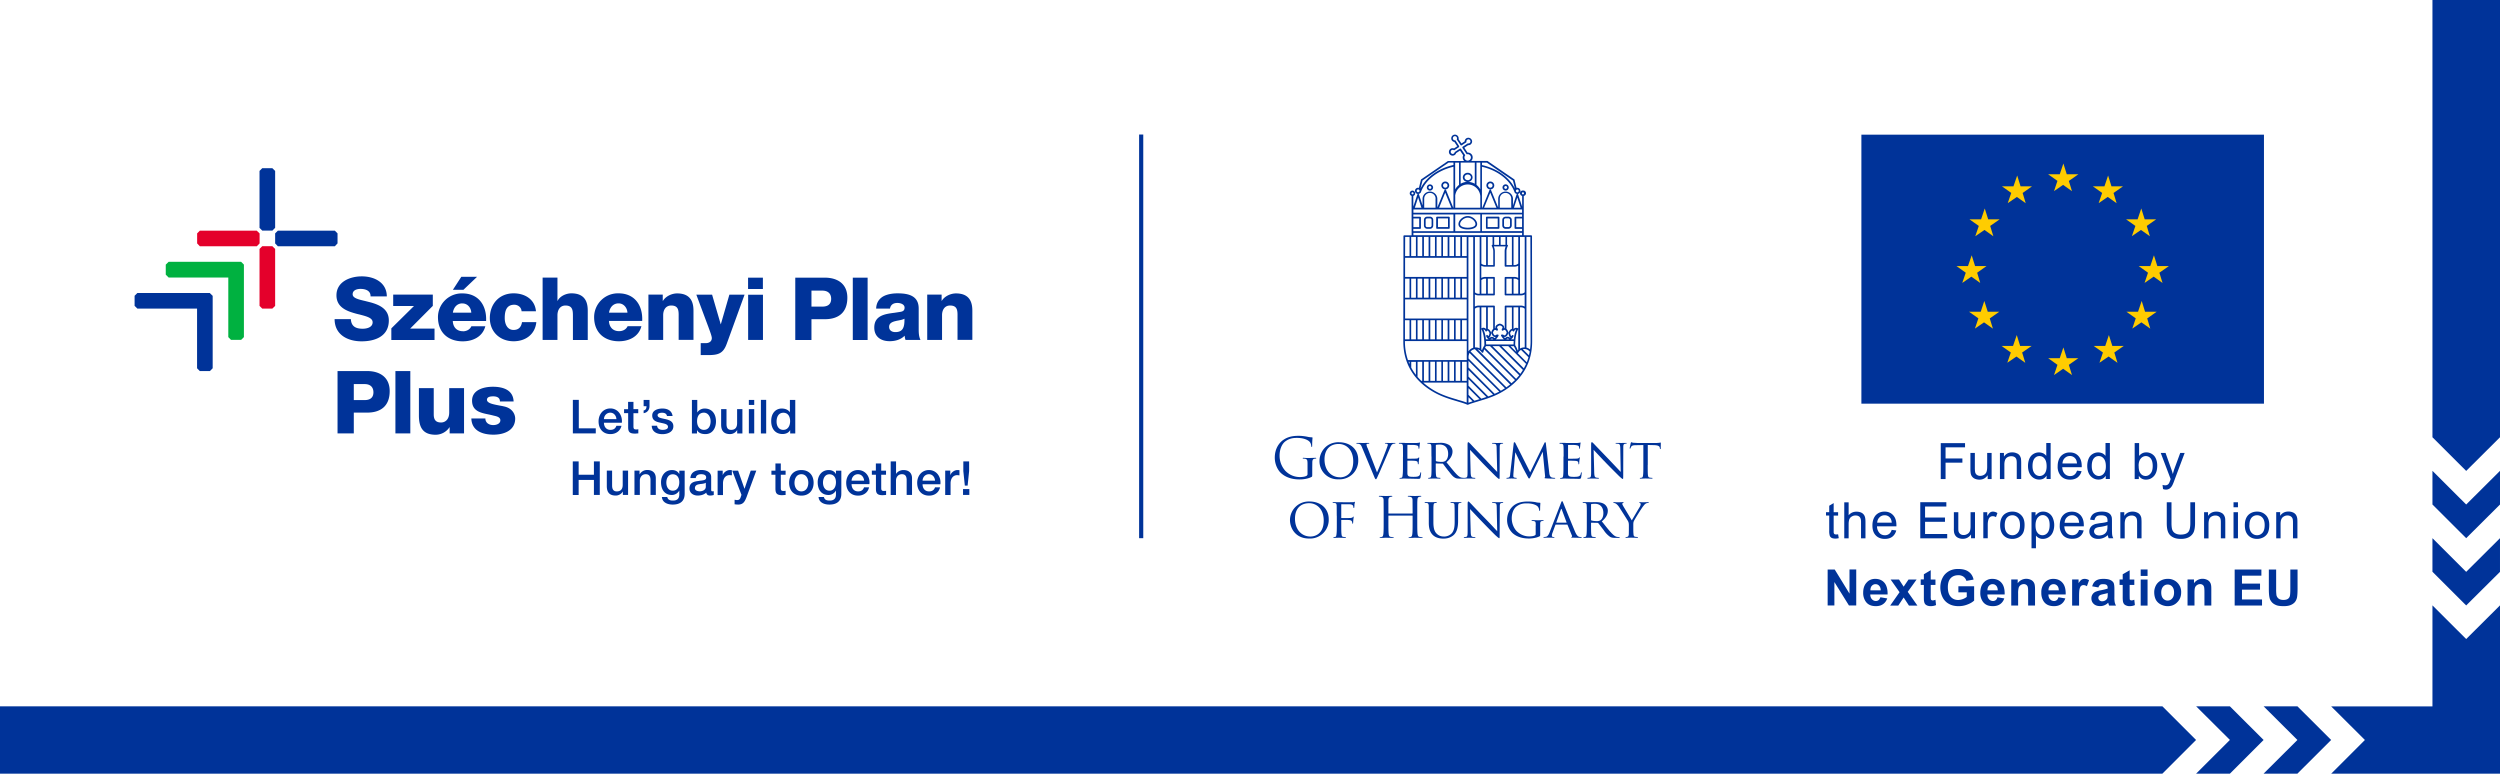 <svg class="sztp-logo" xmlns="http://www.w3.org/2000/svg" width="349" height="108" fill="none" viewBox="0 0 349 108">
  <title>Széchenyi Plan Plus | Government of Hungary. Funded by the European Union. NextGeneration EU.</title>
  <path fill="#fff" d="M0 0h349v108H0z"/>
  <path fill="#039" d="M159.6 18.78h-.58v56.35h.58V18.78Z"/>
  <path fill="#039" fill-rule="evenodd" d="M213.86 32.96c0-.03-.011-.06-.032-.082a.118.118 0 0 0-.078-.038h-1.03v-5.49a.377.377 0 0 0 .238-.156.377.377 0 0 0-.358-.595.38.38 0 0 0-.11.75v1.5l-.56-1.7a.118.118 0 0 0-.032-.044.118.118 0 0 0-.048-.025c.23-.02.4-.2.4-.44a.438.438 0 0 0-.17-.337.427.427 0 0 0-.37-.073l-.28-1.13a.13.13 0 0 0-.05-.07l-3.7-2.54a.121.121 0 0 0-.07-.02h-2.23a.7.7 0 0 0 .1-.87.69.69 0 0 0-.61-.3l-.45-.68.53-.35h.04c.1 0 .2-.03.3-.09.1-.08.18-.2.21-.33a.526.526 0 0 0-.284-.564.53.53 0 0 0-.516.024.527.527 0 0 0-.23.42l-.45.3-.4-.6a.522.522 0 0 0-.831-.524.525.525 0 0 0-.193.454.506.506 0 0 0 .434.46l.4.6-.45.3a.54.54 0 0 0-.48.05.531.531 0 0 0-.15.72.519.519 0 0 0 .93-.12l.54-.35.44.66a.699.699 0 0 0 .14.8h-2.22l-.07.01-3.7 2.54a.117.117 0 0 0-.05.07l-.28 1.13-.11-.02c-.24 0-.44.2-.44.43 0 .24.18.42.4.44a.12.12 0 0 0-.07.07l-.56 1.7v-1.5c.16-.05.26-.19.26-.36a.376.376 0 0 0-.207-.339.378.378 0 0 0-.523.191.377.377 0 0 0 .23.508v5.5h-1.02a.118.118 0 0 0-.12.11v1.97l-.02 12.72c0 3.91 2.36 6.05 4.35 7.15 1.07.6 2.18.93 3.16 1.22l.13.04c.5.15.95.28 1.3.44l.05.01.05-.01c.39-.17.87-.3 1.42-.47l.02-.01c.98-.29 2.09-.62 3.16-1.22 1.99-1.1 4.35-3.24 4.35-7.15l-.02-12.72v-1.97h-.01Zm-1.4-5.97c0-.08.06-.15.14-.15a.15.15 0 0 1 .15.15.15.15 0 0 1-.15.15.142.142 0 0 1-.103-.045.134.134 0 0 1-.029-.048.137.137 0 0 1-.008-.057Zm.39 6.09v7.72a.741.741 0 0 1-.55.2h-.11v-7.92h.66Zm-.55 9.58h-2.12a.121.121 0 0 0-.085.035.122.122 0 0 0-.035.085v3.03h-.08v-.11c0-.36-.53-.52-.6-.52-.11 0-.62.17-.62.52v.11h-.08v-3.03a.122.122 0 0 0-.035-.085.121.121 0 0 0-.085-.035h-2.12c-.24 0-.42.07-.55.14v-1.7c.13.08.3.14.55.14h2.12c.07 0 .12-.05.12-.11v-2.35a.122.122 0 0 0-.035-.085.121.121 0 0 0-.085-.035h-1.2c-.26 0-.44.07-.57.14v-1.7c.13.06.31.13.56.13h1.21c.07 0 .12-.05.12-.12v-2.04c0-.26-.08-.5-.14-.67h1.65c-.06.16-.14.41-.14.67v2.04c0 .07.05.12.12.12h1.2c.26 0 .45-.07.57-.14v1.71a1.1 1.1 0 0 0-.56-.14h-1.21a.121.121 0 0 0-.085.035.122.122 0 0 0-.035.085v2.35c0 .06.05.11.12.11h2.12c.24 0 .43-.06.55-.14v1.7c-.12-.07-.3-.14-.55-.14h.01Zm.55.44v5.4h-.06c-.17 0-.33.03-.48.1 0 0-.02 0-.03.02h-.03l-.02.02-.04.02V42.9h.1c.33 0 .5.14.56.2Zm-6.03 2.89s.4.62.4 2.21c-.13.22-.25.44-.33.68a1.23 1.23 0 0 0-.1-.09v-2.84l.03.04Zm-.02-.1V42.9h.66v3.04a.484.484 0 0 0-.37-.19.502.502 0 0 0-.23.06.131.131 0 0 0-.06.08Zm.63 1.47a4.243 4.243 0 0 0-.34-1.37c.16 0 .27.22.27.22.02.04.06.06.1.07.04 0 .08-.02.1-.05.04-.05.07-.08.1-.08.09 0 .23.22.26.32l.01.02s.02.04-.08.33l-.05.08c-.02 0-.09-.04-.12-.1a.12.12 0 0 0-.21.09c.02.21.22.39.34.47h-.38Zm1.61-1.51c-.02-.03-.04-.06-.04-.15 0-.14.28-.26.37-.28.08.02.38.13.38.28 0 .1-.02.12-.04.15h-.01a.23.23 0 0 0-.06.16v.03c0 .04.02.07.04.1.03.02.06.03.1.02.06-.01.1-.04.12-.06.03-.03.06-.05.15-.05h.03c.02.03.04.04.07.05.1.09.17.27.18.33-.02.08-.14.38-.28.38-.1 0-.12-.02-.15-.05a.24.24 0 0 0-.16-.06h-.09a.127.127 0 0 0-.055.018.125.125 0 0 0-.04.04.121.121 0 0 0-.005.111c.105.186.236.354.39.5h-1.13a.575.575 0 0 0 .11-.1c.14-.15.25-.34.27-.39a.126.126 0 0 0 0-.12.122.122 0 0 0-.042-.042.124.124 0 0 0-.058-.017h-.08a.25.25 0 0 0-.16.06c-.03.03-.06.05-.15.05-.15 0-.26-.3-.28-.38a.75.75 0 0 1 .18-.33.1.1 0 0 0 .06-.04h.04c.1 0 .12.01.15.04.03.02.07.05.12.06.03 0 .07 0 .1-.03a.118.118 0 0 0 .04-.09v-.03c0-.08-.04-.13-.07-.16Zm2.18.92a.121.121 0 0 0-.077-.004.122.122 0 0 0-.063.044c-.04.05-.1.1-.13.1 0 0-.03-.03-.05-.1-.1-.28-.09-.31-.08-.33v-.01c.04-.1.19-.32.27-.32.03 0 .06.03.1.07.02.04.06.06.1.06.04 0 .08-.03.1-.07 0 0 .1-.22.27-.22-.1.2-.26.64-.33 1.38h-.39c.12-.1.31-.26.35-.47 0-.06-.02-.11-.07-.13Zm-.17-.85c-.27.04-.44.46-.44.46v.01c-.04.1-.05.16.07.5.05.14.12.2.19.23l-.02.01v.01a.311.311 0 0 1-.04.02.503.503 0 0 0-.36-.14c-.13 0-.25.1-.33.17a.456.456 0 0 1-.12-.09.397.397 0 0 1-.04-.04l-.02-.03c.036.006.073.01.11.01.35 0 .52-.51.52-.61 0-.08-.1-.37-.27-.52v-3h.76v3l-.01.01Zm-.38 1.45h-.39l.01-.01c.06-.06.12-.1.16-.1.14 0 .2.08.22.1v.01Zm-2.22-1.46a.894.894 0 0 0-.27.52c0 .07.16.61.52.61a.596.596 0 0 0 .1 0l-.01.02-.04.04a.485.485 0 0 1-.12.1.466.466 0 0 0-.33-.17.487.487 0 0 0-.36.14h-.01a.313.313 0 0 0-.05-.04c.07-.03.14-.1.19-.23.12-.34.12-.41.08-.5v-.01s-.18-.43-.45-.47V42.9h.75v3.01Zm.02 1.46h-.39c.02-.03.08-.1.22-.1.04 0 .1.03.16.09l.01.01Zm2.84.23-.02.49h-3.83c0-.18 0-.33-.02-.49h3.87Zm.01.73c.16.24.28.51.36.8l-.8-.8h.44Zm.2-.13c0-1.6.4-2.2.4-2.2a.125.125 0 0 0 .03-.05v2.9l-.02.01-.02.02a.547.547 0 0 0-.04.05 2.987 2.987 0 0 0-.34-.73h-.01Zm.37-2.38a.492.492 0 0 0-.23-.06.493.493 0 0 0-.37.18V42.9h.66v3a.131.131 0 0 0-.06-.08Zm-5.33-2.92v5.73a1.189 1.189 0 0 0-.55-.13h-.11v-5.4c.06-.06.23-.2.55-.2h.11Zm-.66-2.1v-7.72h.66v7.93h-.1a.738.738 0 0 1-.56-.2v-.01Zm.9.2v-1.9a.8.8 0 0 1 .56-.2h.1V41h-.66Zm.9-2.1h.76V41h-.76v-2.1Zm-.9-2.1v-3.72h.66V37h-.1a.788.788 0 0 1-.56-.2Zm1.46-2.45s.2.35.2.73V37h-.76v-3.92h.66v1.09c-.02 0-.04.006-.058.017a.122.122 0 0 0-.058.103c0 .02.005.042.016.06Zm.33-1.27h.67v1.1h-.67v-1.1Zm.9 0h.67v1.1h-.67v-1.1Zm1 1.15a.135.135 0 0 0-.043-.042.128.128 0 0 0-.057-.018v-1.09h.67V37h-.76v-1.92c0-.37.19-.73.19-.73a.1.1 0 0 0 0-.12Zm.8 2.77v-3.92h.66v3.71a.779.779 0 0 1-.57.21h-.09Zm.66 2.1V41h-.66v-2.1h.1c.32 0 .5.14.56.2Zm-.9 1.9h-.76v-2.1h.76V41Zm.5-10.74a.12.12 0 0 0-.12.12v1.45c0 .07.06.12.12.12h.93v.32h-5.6v-2.34h5.6v.33h-.93Zm.93 1.45h-.81V30.5h.81v1.21Zm-.2-2.71h-.93l.47-1.43.46 1.43Zm-.46-2.55c.1 0 .2.09.2.2 0 .1-.1.2-.2.2a.198.198 0 0 1-.141-.059.198.198 0 0 1-.059-.141c0-.11.1-.2.2-.2Zm-4.93-3.74h.68l3.64 2.5.28 1.14c-.75-1.59-2.48-2.83-4.6-3.31v-.33Zm0 .57c2.15.5 3.86 1.81 4.5 3.44.04.2.2.34.4.36a.118.118 0 0 0-.048.026.118.118 0 0 0-.032.044l-.5 1.54v-.96a1.031 1.031 0 0 0-2.06 0v1.25l-1-2.44a.118.118 0 0 0-.043-.057.117.117 0 0 0-.067-.023.117.117 0 0 0-.067.023.118.118 0 0 0-.043.057l-1 2.46h-.05v-5.72h.01Zm4.08 4.45V29h-1.6v-1.27a.8.8 0 1 1 1.6 0ZM208.9 29h-1.72l.86-2.1.86 2.1Zm-2.78-6.3h.53v3.74a2.071 2.071 0 0 0-.53-.63V22.7Zm-2.19-1.95c-.04 0-.08 0-.1-.02l-.75.5-.01.04a.292.292 0 0 1-.28.22.291.291 0 0 1-.16-.52c.09-.07.2-.07.3-.02l.06.04.7-.46v-.02c0-.03 0-.07.02-.1l-.54-.82h-.06a.289.289 0 0 1-.277-.382.288.288 0 0 1 .553.012.294.294 0 0 1-.006.18l-.02.06.55.82h.01c.04 0 .07.01.1.03l.7-.46-.01-.08a.289.289 0 0 1 .13-.27c.04-.03.1-.05.15-.05.1 0 .19.05.24.13.04.07.06.14.04.22a.272.272 0 0 1-.12.18.27.27 0 0 1-.2.04h-.05l-.74.48v.01c0 .04-.01.07-.03.1l.62.93.07-.01a.451.451 0 1 1-.31.2l.04-.06-.61-.92h-.01Zm1.95 1.96v2.94c-.28-.16-.6-.25-.94-.26.36-.02.63-.3.63-.63 0-.34-.3-.64-.68-.64-.38 0-.68.29-.68.64 0 .35.28.6.63.63-.33 0-.65.1-.93.26V22.7h1.97v.01Zm-.99 2.44c-.24 0-.44-.17-.44-.4 0-.21.2-.39.44-.39.25 0 .45.18.45.4 0 .22-.2.4-.45.4v-.01Zm-1.75-2.44h.54v3.1c-.22.17-.4.38-.54.63V22.7v.01Zm0 4.67a1.76 1.76 0 0 1 3.51 0V29h-3.5v-1.62h-.01Zm-4.56-2.18 3.64-2.5h.68v.33c-2.12.48-3.85 1.73-4.6 3.31l.28-1.14Zm-.18 1.52c.64-1.63 2.35-2.94 4.5-3.44v5.71h-.03l-1-2.46a.11.11 0 0 0-.12-.07.125.125 0 0 0-.06.021.126.126 0 0 0-.04.049l-1 2.44v-1.24a1.031 1.031 0 0 0-2.06 0v.95l-.5-1.53a.11.11 0 0 0-.09-.08c.2-.01.37-.16.4-.35Zm2.5 2.28.85-2.1.86 2.1h-1.71Zm-.5-1.27V29h-1.58v-1.27c0-.44.36-.8.8-.8a.8.8 0 0 1 .79.8h-.01Zm-2.63-1.09c0-.1.1-.2.2-.2s.2.1.2.2a.2.2 0 0 1-.341.141.198.198 0 0 1-.059-.141Zm.2.93.46 1.43h-.92l.46-1.43Zm14.51 2.13h-15.17v-.46h15.17v.46Zm-5.83 2.58h-3.5v-2.35h3.5v2.35Zm-8.41-.33c.07 0 .12-.05.12-.12v-1.45a.12.12 0 0 0-.12-.12h-.94v-.32h5.6v2.34h-5.6v-.33h.94Zm-.94-1.45h.82v1.21h-.81V30.5h-.01Zm-.26-3.51c0-.08.07-.15.15-.15.08 0 .14.07.14.15 0 .08-.06.14-.14.14a.142.142 0 0 1-.139-.084.153.153 0 0 1-.011-.056Zm-.03 6.09h.65v2.67H197v-2.67h.01Zm-.85 0h.61v2.67h-.62l.01-2.13v-.54Zm-.01 5.82h.62v2.66h-.63l.01-2.66Zm-.01 5.8h.63v2.67h-.64V44.7h.01Zm.63 6.13-.13-.32h.13v.32Zm.89 1.5a7.224 7.224 0 0 1-.65-1.01v-.8h.65v1.81Zm.88.84h-.12a8.984 8.984 0 0 1-.53-.56v-2.1h.65v2.66Zm6.21 3.03c-.36-.14-.8-.27-1.28-.4l-.03-.02c-.96-.28-2.04-.6-3.08-1.18-.55-.31-1.13-.7-1.68-1.19h6.07v2.8-.01Zm-5.97-5.7h.65v2.67h-.65V50.5Zm.89 0h.65v2.67h-.65V50.5Zm.89 0h.65v2.67h-.66v-2.66l.01-.01Zm.88 0h.65v2.67h-.65V50.5Zm.89 0h.65v2.67h-.65V50.5Zm.88 0h.65v2.67h-.65V50.5Zm1.54 2.67h-.65v-2.66h.65v2.66Zm0-2.9h-8.2a7.992 7.992 0 0 1-.42-2.62v-.04h8.63v2.66h-.01Zm-7.74-5.57h.65v2.67H197V44.7h.01Zm.88 0h.65v2.67h-.65V44.7Zm.9 0h.64v2.67h-.65V44.7h.01Zm.88 0h.65v2.67h-.65V44.7Zm.89 0h.65v2.67h-.66V44.7h.01Zm.88 0h.65v2.67h-.65V44.7Zm.89 0h.65v2.67h-.65V44.7Zm.88 0h.65v2.67h-.65V44.7Zm1.54 2.67h-.65V44.7h.65v2.67Zm0-2.9h-8.6V41.8h8.6v2.67Zm-7.74-5.57h.65v2.66H197V38.9h.01Zm.88 0h.65v2.66h-.65V38.9Zm.9 0h.64v2.66h-.65V38.9h.01Zm.88 0h.65v2.66h-.65V38.9Zm.89 0h.65v2.66h-.66V38.9h.01Zm.88 0h.65v2.66h-.65V38.9Zm.89 0h.65v2.66h-.65V38.9Zm.88 0h.65v2.66h-.65V38.9Zm1.54 2.66h-.65V38.9h.65v2.66Zm0-2.9h-8.6v-2.67h8.6v2.67Zm-6.86-5.58h.65v2.67h-.65v-2.67Zm.9 0h.64v2.67h-.65v-2.67h.01Zm.88 0h.65v2.67h-.65v-2.67Zm.89 0h.65v2.67h-.66v-2.67h.01Zm.88 0h.65v2.67h-.65v-2.67Zm.89 0h.65v2.67h-.65v-2.67Zm.88 0h.65v2.67h-.65v-2.67Zm1.54 2.67h-.65v-2.67h.65v2.67Zm-7.44-3.24h15.17v.33h-15.17v-.33Zm8.35.57v15.47c-.27.08-.5.26-.67.5V33.09h.67v-.01ZM205 56.22v-.77l.57.57-.57.2Zm1.1-.36-.28.08-.82-.82v-.93l1.54 1.54-.07.02-.05.01-.1.03-.08.03h-.02l-.12.04Zm.7-.2-1.8-1.81v-.93l2.5 2.5-.7.23v.01Zm.96-.32L205 52.58v-.93l3.43 3.43c-.22.1-.45.18-.67.26Zm.9-.36L205 51.3v-.93l4.3 4.3-.63.3-.01.01Zm.85-.43-4.5-4.5v-.2c0-.22.05-.42.14-.58l4.94 4.93c-.2.13-.39.25-.58.35Zm-4.22-5.48 5 5 .53-.4-4.93-4.93a1 1 0 0 0-.6.33ZM211 53.5l-4.75-4.75a1 1 0 0 1 .6.44c.03.04.08.06.13.05.04 0 .08-.04.1-.09.03-.13.07-.25.12-.38l4.3 4.29-.5.44Zm.65-.61-4.34-4.35.13-.22h.57l4.08 4.07-.44.5Zm.58-.7-3.88-3.87h.93l3.32 3.32c-.12.2-.24.38-.37.55Zm.5-.77-3.12-3.1h.94l2.49 2.48-.31.62Zm.4-.85-1.25-1.26.06-.06c.1-.18.24-.32.4-.4l1.03 1.02c-.07.24-.14.47-.23.7h-.01Zm.31-.97-.86-.85a.896.896 0 0 1 .22-.03c.29 0 .55.13.75.36l-.11.52Zm.15-.82a1.3 1.3 0 0 0-.5-.26V33.08h.55v.08l.03 14.5c0 .4-.03.77-.08 1.14v-.02Zm-11.83-23.44a.55.55 0 1 0 0 1.1.55.55 0 0 0 0-1.1Zm0 .86a.31.31 0 1 1 .31-.32.293.293 0 0 1-.081.225.303.303 0 0 1-.219.095h-.01Zm-2.14-.46a.437.437 0 0 0-.435.435.437.437 0 0 0 .435.435c.24 0 .44-.2.44-.44s-.2-.43-.44-.43Zm0 .63a.198.198 0 0 1-.141-.059.198.198 0 0 1 0-.283.198.198 0 0 1 .282 0 .2.2 0 0 1-.141.341Zm3.98 4.92c0-.56.66-1.13 1.3-1.13.65 0 1.31.58 1.31 1.13 0 .54-.7.74-1.3.74-.61 0-1.31-.18-1.31-.74Zm.23 0c0 .4.7.5 1.07.5.37 0 1.07-.1 1.07-.5 0-.43-.55-.9-1.07-.9s-1.07.47-1.07.9Zm4.22-5.95a.55.55 0 1 0 0 1.1.55.55 0 0 0 0-1.1Zm0 .86a.31.31 0 1 1 .31-.32c0 .18-.14.32-.31.32Zm1.7-.03a.437.437 0 0 1 .435-.435.437.437 0 0 1 .435.435.437.437 0 0 1-.435.435.437.437 0 0 1-.435-.435Zm.24 0c0 .11.09.2.2.2.1 0 .2-.09.2-.2a.198.198 0 0 0-.059-.142.198.198 0 0 0-.282 0 .198.198 0 0 0-.059.142Zm-.79 4.08h-1.65a.12.12 0 0 0-.11.11v1.46c0 .07.05.12.11.12h1.65c.06 0 .12-.05.12-.12v-1.45a.12.12 0 0 0-.12-.12Zm-.12 1.45h-1.41v-1.2h1.41v1.21-.01Zm1.1-1.45h.4c.25 0 .46.2.46.45v.78c0 .25-.21.46-.47.46h-.38a.461.461 0 0 1-.47-.46v-.78c0-.25.21-.45.47-.45h-.01Zm.4 1.45c.12 0 .22-.1.22-.22v-.78c0-.12-.1-.22-.22-.22h-.4c-.12 0-.22.1-.22.22v.78c0 .12.1.22.23.22h.39Zm-8.32.24h-1.65a.122.122 0 0 1-.085-.035.122.122 0 0 1-.035-.085v-1.45c0-.07.06-.12.13-.12h1.64c.07 0 .12.05.12.11v1.46c0 .07-.05.12-.12.12Zm-.12-1.45h-1.4v1.21h1.4v-1.21Zm-2.9 1.45h.39c.25 0 .45-.2.45-.46v-.77c0-.26-.2-.46-.45-.46h-.4c-.25 0-.45.2-.45.46v.77c0 .25.2.46.46.46Zm-.22-1.23c0-.12.1-.22.22-.22h.39c.12 0 .22.1.22.22v.77c0 .12-.1.23-.22.23h-.4a.225.225 0 0 1-.153-.072.231.231 0 0 1-.057-.158v-.77Zm-16.83 33.33c.3.09.34.17.34.8v1.32c0 .13-.05.22-.15.27-.2.12-.61.17-.89.17-.71 0-1.42-.24-2.03-.84a3.161 3.161 0 0 1-.83-2.15c0-.9.32-1.61.77-1.97.6-.46 1.17-.51 1.66-.51 1 0 1.64.33 1.83.63.12.19.16.4.16.51.01.07.02.12.06.12.05 0 .07-.04.07-.17 0-.56.03-.83.04-.98l.01-.12c0-.03-.01-.06-.1-.07a3 3 0 0 1-.62-.08c-.15-.03-.7-.13-1.19-.13-.6 0-1.36.05-2.06.5-.7.43-1.3 1.3-1.3 2.55 0 .97.45 1.8.92 2.2.87.76 1.97.84 2.56.84.45 0 1.15-.08 1.65-.35.09-.05.1-.07.1-.42v-.87l.01-.8c.02-.28.08-.4.3-.45a.991.991 0 0 1 .18-.02c.03 0 .07-.02.07-.05 0-.04-.04-.06-.13-.06l-.63.02c-.333.017-.668.01-1-.02-.1 0-.13.02-.13.06 0 .03.03.05.06.05l.27.02Zm4.72-2.3c1.54 0 2.7.94 2.7 2.47a2.61 2.61 0 0 1-.773 1.956 2.599 2.599 0 0 1-1.967.744 2.53 2.53 0 0 1-2.67-2.6c0-1.06.82-2.58 2.71-2.58v.01Zm.15 4.9c.61 0 1.85-.33 1.85-2.24 0-1.59-.96-2.42-2.04-2.42-1.14 0-1.97.72-1.97 2.15 0 1.54.93 2.5 2.16 2.5v.01Zm6.61-4.3c-.15.48-1.04 2.73-1.44 3.61l-1.28-3.32-.05-.1a1.917 1.917 0 0 1-.14-.45c0-.04 0-.08.07-.11a.965.965 0 0 1 .25-.03c.05 0 .07-.03.07-.06 0-.04-.06-.05-.18-.05l-.5.01h-.32l-.62-.01c-.11 0-.18 0-.18.05 0 .02.02.06.06.06.03 0 .15 0 .26.02.22.05.32.12.47.5l1.68 4.04c.13.32.18.4.26.4.06 0 .1-.08.25-.4l.04-.1c.1-.21.28-.6.5-1.13l.38-.87.76-1.78c.18-.45.29-.55.38-.61.13-.08.28-.08.33-.08.05 0 .08-.02.08-.06 0-.03-.04-.04-.11-.04h-.44l-.1.01h-.16l-.5-.01c-.11 0-.16.01-.16.05 0 .03.04.05.08.05a.801.801 0 0 1 .23.03c.07.02.1.08.1.14 0 .05-.04.14-.07.24Zm2.19 1.4-.01-1.43c-.02-.22-.06-.33-.28-.36l-.24-.01c-.02 0-.05-.04-.05-.06 0-.04.03-.05.1-.05h.7l.1.01h1.62c.1 0 .18-.02.24-.03h.07l.03-.02.06-.02c.03 0 .03.03.03.06l-.01.07-.04.24v.09l-.01.08-.03.27c0 .03-.03.07-.06.07-.04 0-.06-.03-.06-.09 0-.04 0-.15-.03-.23-.05-.1-.12-.15-.5-.2-.11-.02-.9-.02-.98-.02-.03 0-.04.02-.04.07v1.79c0 .05 0 .07.04.07.09 0 .99 0 1.14-.02h.04c.14-.01.23-.02.3-.09l.01-.02.02-.01c.03-.03.05-.05.07-.05.02 0 .03.01.03.05v.07c-.036.242-.06.485-.07.73-.01.05-.02.12-.07.12-.03 0-.05-.02-.05-.06 0-.06 0-.13-.03-.22-.02-.1-.09-.17-.35-.2-.19-.03-.92-.03-1.04-.03-.03 0-.04.02-.04.04v1.69c.01.44.14.53.81.53.18 0 .5 0 .69-.07.18-.08.27-.2.3-.46.02-.08.04-.1.08-.1s.04.05.04.1-.05.5-.09.63c-.05.18-.12.18-.38.18l-.92-.02h-.27l-.56-.02h-.3c-.13.02-.29.02-.4.02-.07 0-.1-.01-.1-.05 0-.02.01-.05.05-.05l.21-.03c.13-.03.15-.15.17-.32v-.03c.05-.28.05-.8.05-1.43v-1.17l.01-.01Zm3.98-.01v1.17c0 .64 0 1.16-.03 1.43-.03.2-.05.32-.18.35a.875.875 0 0 1-.21.03c-.04 0-.05.03-.05.06s.03.05.1.05l.68-.02h.08l.76.02c.07 0 .1-.02.1-.05 0-.03 0-.06-.05-.06l-.3-.03c-.21-.03-.25-.16-.27-.35-.04-.27-.04-.79-.04-1.42v-.16c0-.03.02-.05.05-.05l.87.02c.05 0 .06 0 .1.03l.29.39.44.58.04.04c.37.47.6.78.9.93.16.1.33.13.72.13h.43c.04 0 .08-.004.12-.01h.08l.54-.01h.21l.62.02c.07 0 .12-.02.12-.06 0-.03-.02-.05-.05-.05-.06 0-.22-.01-.34-.04-.19-.05-.25-.2-.27-.75l-.08-3.12 1.46 1.54.31.33c.73.75 1.71 1.72 1.78 1.79.38.35.45.4.52.4.05 0 .06-.04.06-.47l.01-3.87c0-.4.02-.52.24-.57l.16-.02c.05 0 .08-.03.08-.06 0-.04-.05-.04-.12-.04h-.45l-.13.01h-.16l-.56-.01c-.08 0-.13 0-.13.04 0 .03 0 .06.05.06l.34.03c.2.04.25.19.25.62l.08 3.3-.35-.36-1.27-1.34-1.78-1.85a65.552 65.552 0 0 0-.4-.43h-.01c-.07-.07-.16-.17-.23-.17-.06 0-.1.07-.1.34v3.78c0 .6-.02.77-.19.82-.1.03-.23.04-.28.04h-.04l-.24-.02c-.17-.02-.4-.09-.76-.46s-.78-.9-1.27-1.5l-.16-.2c.63-.55.84-1.03.84-1.51 0-.46-.3-.78-.48-.9a2.23 2.23 0 0 0-1.27-.3l-.61.02h-.35l-.7-.01c-.08 0-.11.01-.11.05 0 .02.03.05.06.05l.23.02c.23.03.26.14.28.36l.01 1.42h.01Zm.64.65c-.03-.03-.04-.05-.04-.09v-2.12c0-.04.02-.06.05-.07.07-.02.29-.04.49-.04.73 0 1.18.47 1.18 1.3 0 .5-.18.85-.41 1a.9.9 0 0 1-.51.12c-.3 0-.66-.05-.76-.1Zm16.13 2.27c-.27-.1-.32-.45-.34-.68l-.47-4.06c0-.12-.05-.17-.1-.17-.04 0-.07.04-.1.1l-1.99 4.1-2.07-4.1a.15.15 0 0 0-.14-.1c-.04 0-.07.04-.08.1l-.5 4.32v.05c-.02.23-.05.44-.26.47l-.06.01a.918.918 0 0 1-.14.02c-.04 0-.07.02-.07.04 0 .05.05.07.12.07l.42-.02h.1c.057-.004.113-.004.17 0l.52.02c.07 0 .12-.02.12-.07 0-.02-.03-.04-.05-.04-.05 0-.15-.01-.26-.04-.1-.02-.17-.09-.17-.19l.01-.33.26-2.98h.03c.08.19.37.77.6 1.25l.08.14.2.41c.16.36.62 1.2.8 1.53.13.24.16.3.23.3.06 0 .1-.06.24-.34l1.64-3.37h.02l.32 3.33c.02.13 0 .23-.03.24-.03 0-.05.03-.05.05 0 .03.03.06.2.07.24.02 1 .04 1.16.04.08 0 .14-.02.14-.06 0-.03-.02-.05-.05-.05-.07 0-.25 0-.45-.06Zm1.67-2.92c0-1.02 0-1.2-.02-1.42-.01-.22-.05-.33-.28-.36l-.23-.01c-.02 0-.05-.04-.05-.06 0-.04.03-.05.1-.05h.7l.1.01h1.62c.09 0 .17-.02.24-.03h.07l.02-.01.01-.01.03-.01a.1.1 0 0 1 .03 0c.03 0 .03.02.03.05l-.01.07-.04.24v.06l-.01.1-.03.28c0 .03-.03.07-.06.07-.04 0-.05-.03-.05-.09 0-.04-.01-.15-.04-.23-.05-.1-.12-.15-.5-.2-.1-.02-.9-.02-.98-.02-.03 0-.03.02-.03.07v1.79c0 .05 0 .07.03.07.09 0 .99 0 1.14-.02h.04c.14-.01.23-.02.3-.09l.03-.03c.03-.03.05-.05.07-.05.02 0 .04.01.04.05 0 .01 0 .04-.02.07l-.04.3c-.02.13-.03.38-.03.42 0 .06-.02.13-.06.13-.04 0-.05-.02-.05-.06 0-.06 0-.13-.03-.22-.03-.1-.09-.17-.35-.2-.343-.02-.686-.03-1.03-.03-.04 0-.05.02-.05.04v1.69c.01.44.14.53.81.53.18 0 .5 0 .69-.07.18-.08.27-.2.3-.46.02-.08.04-.1.08-.1s.04.05.04.1-.05.5-.09.63c-.04.18-.12.18-.38.18l-.92-.02h-.27l-.56-.02h-.3c-.13.02-.29.02-.4.02-.07 0-.1-.01-.1-.05 0-.02 0-.05.05-.05l.14-.02h.03l.02-.01h.02c.12-.03.14-.15.17-.32v-.03c.04-.28.04-.8.04-1.43v-1.17l.02-.02Zm4.54 2.94c-.2-.05-.25-.2-.27-.75l-.08-3.12 1.44 1.53h.01l.32.34c.73.75 1.71 1.72 1.78 1.79.38.35.45.4.52.4.05 0 .06-.04.06-.47l.01-3.87c0-.4.02-.52.24-.57l.16-.02c.05 0 .08-.03.08-.06 0-.04-.05-.04-.12-.04h-.45l-.13.01h-.05c-.223 0-.447-.003-.67-.01-.08 0-.13 0-.13.04 0 .03 0 .06.05.06l.34.03c.2.04.25.19.26.62l.06 3.3-.34-.36-1.27-1.34-1.78-1.85-.38-.4-.03-.03c-.07-.07-.16-.17-.23-.17-.06 0-.1.07-.1.34v3.78c0 .6-.02.77-.19.82-.1.03-.22.04-.28.04-.03 0-.05.02-.05.05 0 .05.04.06.1.06l.55-.02a6 6 0 0 1 .12 0h.1l.62.02c.07 0 .12-.02.12-.06 0-.03-.02-.05-.05-.05-.06 0-.22-.01-.34-.04Zm7.2-1.77c0 .64 0 1.16.03 1.43.03.2.06.32.27.35.1.02.25.03.31.03.05 0 .06.03.06.06s-.04.05-.11.05l-.75-.02h-.22l-.59.02c-.07 0-.1-.02-.1-.05 0-.03.01-.05.05-.05l.2-.03c.14-.03.18-.16.2-.36.04-.27.04-.8.04-1.43v-2.77l-.99.02c-.43 0-.59.05-.7.2a.891.891 0 0 0-.08.17l-.02.04c-.02.06-.04.07-.07.07-.02 0-.05-.02-.05-.06 0-.05.07-.33.11-.52l.04-.2c.02-.04.05-.12.07-.12l.07.02c.05.02.12.05.23.06l.54.03h2.58a3.1 3.1 0 0 0 .68-.06c.03 0 .03.04.03.08l-.01.53v.22c0 .05-.04.08-.07.08-.03 0-.05-.02-.05-.11l-.01-.07c-.03-.2-.17-.35-.83-.37l-.85-.02v2.78h-.01Zm-44.53 7.58c0-1.53-1.17-2.47-2.7-2.47a2.605 2.605 0 0 0-1.896.714 2.607 2.607 0 0 0-.814 1.856c0 1.19.8 2.6 2.67 2.6a2.608 2.608 0 0 0 2.74-2.7Zm-.7.19c0 1.9-1.24 2.23-1.85 2.23-1.23 0-2.16-.96-2.16-2.5 0-1.43.82-2.15 1.97-2.15 1.08 0 2.04.83 2.04 2.42Zm1.82-.66-.01-1.42c-.02-.23-.05-.34-.28-.37l-.23-.01c-.02 0-.06-.03-.06-.06s.04-.05.11-.05l.68.01h.32a84.58 84.58 0 0 0 1.64 0c.1 0 .17 0 .22-.03l.05-.02.03-.01h.01c.04 0 .05.03.05.06v.04l-.01.04-.05.23v.12l-.02.31c-.01.03-.04.07-.07.07-.02 0-.05-.03-.05-.08a.739.739 0 0 0-.06-.24c-.04-.09-.2-.2-.47-.2l-1.12-.01c-.03 0-.05.01-.05.07v1.8c0 .04 0 .06.05.06h.93l.31-.01c.16-.02.26-.04.32-.12.03-.04.06-.07.09-.07s.03.02.03.05v.06a6.116 6.116 0 0 0-.07.74c-.01.07-.03.14-.07.14-.04 0-.05-.03-.05-.06 0-.07-.01-.17-.05-.24-.03-.1-.13-.18-.35-.21-.15-.02-.8-.02-1.03-.02h-.06c-.04 0-.05.02-.05.06v.53c0 .66 0 1.18.04 1.43.02.2.06.32.25.35l.3.03c.04 0 .06.03.06.05 0 .04-.03.06-.1.06l-.78-.02h-.22l-.55.02c-.07 0-.1-.02-.1-.06 0-.02 0-.05.05-.05.04 0 .09 0 .14-.02l.07-.01c.12-.02.14-.14.17-.32v-.03c.05-.27.05-.79.05-1.43v-1.16h-.02.01Zm11.28 2.52c-.04-.33-.04-.95-.04-1.69v-1.37c0-1.2 0-1.42.02-1.67.01-.27.07-.4.29-.44l.03-.01.16-.02c.03 0 .06-.01.06-.04 0-.05-.04-.07-.12-.07l-.64.02h-.23l-.77-.02c-.09 0-.12.02-.12.07 0 .03.02.04.06.04.06 0 .2.01.26.03.26.05.32.17.34.44l.01 1.67v.17c0 .04-.02.05-.05.05h-3.29c-.02 0-.04-.01-.04-.05V69.8c.02-.27.09-.4.3-.44h.03a.992.992 0 0 1 .16-.03c.03 0 .06-.01.06-.04 0-.05-.04-.07-.12-.07l-.63.02a7.348 7.348 0 0 1-.23 0h-.01l-.77-.02c-.09 0-.12.02-.12.07 0 .03.03.04.06.04.07 0 .2.01.26.03.26.05.32.17.34.44l.01 1.67v1.37c0 .74 0 1.36-.04 1.69-.03.22-.07.4-.22.42a1.097 1.097 0 0 1-.24.04c-.04 0-.06.02-.06.04 0 .05.04.06.12.06.17 0 .46 0 .63-.02h.23l.86.02c.09 0 .13-.02.13-.06 0-.02-.02-.04-.07-.04l-.34-.04c-.24-.03-.28-.2-.3-.42-.04-.33-.04-.95-.04-1.69v-.81c0-.04.02-.05.04-.05h3.3c.02 0 .04.01.04.05v.81c0 .74 0 1.36-.04 1.69-.03.22-.07.4-.22.42-.07.02-.17.04-.24.04-.04 0-.06.02-.06.04 0 .05.04.06.13.06.16 0 .45 0 .62-.02h.23l.86.02c.09 0 .12-.02.12-.06 0-.02-.01-.04-.06-.04l-.35-.04c-.23-.03-.27-.2-.3-.42Zm1.57-2.53-.01-1.42c-.02-.2-.06-.33-.28-.36l-.24-.02c-.02 0-.05-.03-.05-.05 0-.04.03-.06.11-.06l.64.02c.107.002.213.002.32 0l.51-.02c.08 0 .12.02.12.06 0 .02-.03.05-.06.05l-.17.02c-.18.03-.22.15-.23.36-.02.21-.02.4-.02 1.42v.92c0 .96.21 1.36.5 1.62.34.3.64.36 1.03.36.41 0 .82-.2 1.05-.47.32-.38.39-.92.39-1.6V72c0-.92-.01-1.17-.02-1.36v-.06c0-.21-.04-.34-.27-.37l-.24-.01c-.02 0-.05-.03-.05-.06s.03-.05.11-.05l.65.01h.21c.15-.002.3-.002.45 0 .08 0 .11 0 .11.04 0 .03-.02.06-.05.06l-.17.01c-.2.04-.23.15-.24.37l-.01.76v1.38c0 .72-.1 1.52-.64 1.99-.5.42-1.02.48-1.43.48-.22 0-.94-.02-1.42-.47-.33-.31-.6-.77-.6-1.73V72Zm6.11 2.94c-.19-.04-.25-.2-.26-.75l-.09-3.12 1.25 1.32.53.55c.72.75 1.7 1.73 1.77 1.79.39.35.46.4.53.4.04 0 .05-.03.05-.47l.02-3.86c0-.4.01-.53.24-.58l.16-.01c.05 0 .08-.04.08-.06 0-.04-.06-.05-.13-.05l-.45.01h-.28l-.56-.01c-.08 0-.13 0-.13.05 0 .02 0 .06.05.06.06 0 .21 0 .34.03.2.04.25.18.25.6l.07 3.32-.34-.36c-.32-.35-.81-.87-1.27-1.34-.7-.71-1.36-1.41-1.77-1.84-.21-.23-.35-.37-.4-.41v-.01l-.02-.02c-.07-.07-.17-.17-.23-.17s-.1.07-.1.33v3.78c0 .6-.02.78-.2.82a1.091 1.091 0 0 1-.295.04.053.053 0 0 0-.022.013.045.045 0 0 0-.012.022.043.043 0 0 0-.001.025c0 .04.04.05.11.05l.55-.02h.21l.62.02c.08 0 .13-.02.13-.05 0-.04-.03-.06-.06-.06-.06 0-.22 0-.34-.04Zm8.82-1.54c0-.53-.01-.6-.3-.66l-.23-.02c-.02 0-.05-.03-.05-.05 0-.05.03-.06.1-.06l.71.02h.2l.56-.02c.08 0 .11.01.11.06 0 .02-.03.05-.05.05-.05 0-.1 0-.17.02-.2.03-.25.13-.26.36v1.42c0 .3-.01.31-.1.36-.44.22-1.06.3-1.45.3-.53 0-1.5-.07-2.25-.71a2.515 2.515 0 0 1-.82-1.88c0-1.05.54-1.8 1.14-2.17.61-.37 1.3-.41 1.82-.41.44 0 .92.07 1.05.1.14.04.38.07.55.07.07 0 .08.04.08.07v.1c-.01.12-.03.35-.03.83 0 .1-.04.14-.08.14s-.05-.04-.05-.1a.975.975 0 0 0-.15-.44c-.17-.25-.7-.51-1.58-.51-.41 0-.9.03-1.43.43-.4.3-.67.9-.67 1.66 0 .93.48 1.6.72 1.82.54.5 1.12.7 1.74.7.24 0 .56-.03.74-.13.09-.05.14-.08.14-.2V73.4h.01Zm3.68-3.43c-.05 0-.08.04-.16.25l-1.6 4.13c-.14.33-.27.57-.58.6l-.2.02c-.03 0-.07.02-.07.05 0 .04.05.05.14.05l.54-.01c.073-.002.147-.002.22 0h.13l.41.01c.06 0 .1-.01.1-.05 0-.03-.02-.05-.07-.05h-.06c-.12 0-.23-.05-.23-.18 0-.11.03-.28.1-.44l.39-1.06c.01-.04.04-.05.07-.05h1.57c.04 0 .05 0 .06.04l.62 1.51c.04.11-.03.17-.06.18h-.02c-.02.02-.03.02-.03.05 0 .03.08.04.18.04h.06c.47.02.98.02 1.08.02.08 0 .15-.02.15-.05 0-.04-.04-.06-.08-.06-.07 0-.18 0-.28-.03-.14-.05-.33-.14-.58-.73a340.268 340.268 0 0 1-1.64-4l-.03-.08c-.04-.1-.07-.16-.13-.16Zm.62 2.96c0 .03 0 .04-.02.04h-1.38c-.03 0-.04-.01-.03-.04l.64-1.81c.04-.1.08-.1.12 0l.67 1.8v.01Zm2.83-.92c0-1.03 0-1.21-.02-1.42-.01-.23-.05-.34-.28-.37l-.23-.01c-.02 0-.05-.03-.05-.05 0-.04.03-.06.1-.06.35-.003.7 0 1.05.01l.62-.01c.43 0 .91.04 1.27.29.17.12.47.44.47.9 0 .49-.2.96-.84 1.5l.17.2c.49.62.9 1.14 1.27 1.51.36.38.59.44.76.46l.24.02c.04 0 .06.04.06.06 0 .04-.04.05-.16.05h-.43c-.39 0-.56-.04-.73-.13a3.325 3.325 0 0 1-.9-.93l-.03-.04-.46-.6-.28-.36c-.04-.03-.05-.04-.1-.04l-.87-.02c-.03 0-.04.02-.04.06v.15c0 .64 0 1.15.03 1.42.02.2.06.32.27.35l.3.03c.05 0 .06.04.06.06 0 .03-.03.05-.11.05-.28 0-.56-.007-.84-.02l-.68.02c-.07 0-.1-.01-.1-.05 0-.02.01-.06.05-.06a.89.89 0 0 0 .2-.03c.14-.03.16-.15.19-.34.04-.28.04-.8.04-1.44v-1.16Zm.59.56c0 .03.01.06.04.08.1.05.45.1.76.1a.898.898 0 0 0 .5-.12c.24-.15.42-.5.42-1 0-.83-.45-1.3-1.18-1.3-.2 0-.42.02-.49.04-.03.01-.05.04-.05.08V72.57Zm5.13.12c.1.19.15.32.15.68v.56l-.01.66c-.02.2-.07.32-.2.35a.798.798 0 0 1-.2.03c-.05 0-.06.03-.06.05 0 .04.03.06.1.06l.56-.02h.21l.77.02c.07 0 .1-.03.1-.06 0-.02 0-.05-.05-.05l-.3-.03c-.21-.03-.26-.16-.27-.35-.03-.27-.03-.55-.03-.66v-.67c0-.18 0-.35.09-.54.14-.28 1.1-1.84 1.33-2.1.14-.18.2-.25.34-.33.1-.06.24-.08.32-.08.05 0 .08-.04.08-.07 0-.02-.04-.04-.08-.04-.223.004-.447.01-.67.02h-.12l-.36-.02c-.07 0-.1.02-.1.04 0 .03.03.06.1.08.07.02.1.08.1.17 0 .08-.03.2-.11.34l-.23.38-.9 1.53-1.24-2.06v-.02a.471.471 0 0 1-.09-.23c0-.05.03-.08.08-.1.07-.03.11-.06.11-.08 0-.03-.01-.05-.1-.05-.194.002-.387.009-.58.02h-.15l-.52-.02c-.07 0-.09.02-.09.05 0 .03.03.06.07.06a.699.699 0 0 1 .29.1c.12.08.29.23.45.48.23.35 1.16 1.81 1.21 1.91v-.01Z" clip-rule="evenodd"/>
  <path fill="#039" d="M316.06 18.8h-56.21v37.55h56.2V18.8h.01Z"/>
  <path fill="#FC0" fill-rule="evenodd" d="m286.74 26.68 1.27-.87 1.24.88-.44-1.43 1.33-.93h-1.62l-.47-1.51-.51 1.51h-1.62l1.3.92-.48 1.43Zm0 25.68 1.27-.88 1.24.88-.44-1.43 1.33-.93h-1.62l-.47-1.5-.51 1.5h-1.62l1.3.93-.48 1.43ZM275.2 38.62l-1.27.88.49-1.43-1.3-.93h1.61l.52-1.5.47 1.5h1.6l-1.31.93.43 1.43-1.24-.88Zm.56-5.65 1.27-.87 1.24.88-.44-1.44 1.32-.92h-1.6l-.48-1.52-.51 1.52h-1.62l1.3.92-.49 1.43h.01Zm5.8-5.48-1.28.87.49-1.43-1.3-.92h1.61l.52-1.51.47 1.51h1.6l-1.31.93.43 1.43-1.24-.88h.01Zm11.41.87 1.27-.87 1.24.88-.43-1.43 1.32-.93h-1.61l-.47-1.51-.51 1.51h-1.62l1.3.92-.49 1.43Zm5.91 3.74-1.27.87.49-1.43-1.3-.92h1.61l.51-1.52.48 1.52h1.6l-1.31.92.43 1.44-1.24-.88ZM275.7 45.87l1.27-.87 1.24.88-.44-1.43 1.33-.93h-1.61l-.48-1.51-.5 1.51h-1.63l1.3.92-.48 1.43Zm5.8 3.9-1.28.87.49-1.43-1.3-.92h1.61l.52-1.52.47 1.52h1.61l-1.33.92.44 1.44-1.24-.88h.01Zm11.58.87 1.28-.87 1.24.88-.44-1.44 1.32-.92h-1.6l-.48-1.52-.51 1.52h-1.62l1.3.92-.49 1.43Zm5.86-5.64-1.27.87.48-1.43-1.3-.92h1.62l.51-1.51.47 1.51h1.62l-1.32.93.43 1.43-1.24-.88Zm.44-5.5 1.27-.88 1.24.88-.44-1.43 1.33-.93h-1.62l-.47-1.5-.51 1.5h-1.62l1.3.93-.48 1.43Z" clip-rule="evenodd"/>
  <path fill="#039" d="M29.3 40.9H19.18l-.39.39v1.41l.39.38h8.33v8.33l.38.39h1.41l.39-.39V41.3l-.39-.38v-.02Z"/>
  <path fill="#00B140" d="M33.66 36.55H23.54l-.4.39v1.4l.4.4h8.33v8.32l.38.39h1.41l.39-.39V36.94l-.39-.39Z"/>
  <path fill="#E4002B" d="m36.61 34.37-.38.38v7.95l.38.38h1.41l.39-.38v-7.95l-.39-.38h-1.41Zm-.38-1.79-.39-.38H27.9l-.38.38v1.4l.38.4h7.95l.39-.4v-1.4h-.01Z"/>
  <path fill="#039" d="m38.02 32.2.39-.4v-7.94l-.39-.38h-1.41l-.38.38v7.95l.38.38h1.41v.01Zm9.1.38-.38-.38h-7.95l-.38.38v1.4l.38.4h7.95l.38-.4v-1.4Z"/>
  <path fill="#039" fill-rule="evenodd" d="M48.98 44.54c.05 1.02.68 1.35 1.64 1.35.69 0 1.4-.24 1.4-.9 0-.62-.85-.83-1.85-1.09-.21-.05-.43-.1-.66-.17-1.24-.35-2.54-.91-2.54-2.5 0-1.91 1.91-2.65 3.54-2.65 1.73 0 3.48.84 3.49 2.8h-2.27c.03-.8-.7-1.05-1.4-1.05-.49 0-1.1.17-1.1.75 0 .53.79.72 1.74.94l.79.2c1.25.35 2.52.94 2.52 2.51 0 2.2-1.88 2.92-3.8 2.92-1.9 0-3.76-.88-3.77-3.1h2.27v-.01Zm5.65 1.3 3.16-3.12h-2.9v-1.59h5.53v1.57l-3.16 3.17h3.4v1.59h-6.03v-1.62Zm10 .4c-.88 0-1.38-.57-1.42-1.43h4.65c.1-2.15-1.04-3.85-3.3-3.85a3.32 3.32 0 0 0-3.42 3.32c0 2.12 1.4 3.37 3.46 3.37 1.42 0 2.77-.64 3.15-2.1H65.8c-.2.46-.68.7-1.18.7l.01-.01Zm-.07-3.88c.7 0 1.2.58 1.23 1.29h-2.57c.12-.77.6-1.3 1.34-1.3v.01Zm.13-1.9 1.91-1.82h-2.2l-1.18 1.82h1.47Zm8.12 2.99c-.02-.54-.49-.91-1.02-.91-1.15 0-1.33.98-1.33 1.86 0 .82.35 1.66 1.23 1.66.72 0 1.08-.42 1.18-1.09h2c-.17 1.7-1.49 2.67-3.17 2.67-1.9 0-3.32-1.3-3.32-3.24 0-1.93 1.28-3.45 3.32-3.45 1.57 0 2.97.83 3.12 2.5h-2.01Zm5-4.7h-2.06v8.7h2.07v-3.44c0-.7.34-1.36 1.12-1.36 1.05 0 1.04.76 1.04 1.56v3.25h2.07V43.4c0-.91-.17-2.45-2.28-2.45-.76 0-1.61.4-1.93 1.05h-.02v-3.24l-.01-.01Zm7.2 6.05c.04.86.54 1.43 1.42 1.43.5 0 .98-.23 1.18-.69h1.93c-.37 1.46-1.73 2.1-3.14 2.1-2.06 0-3.46-1.25-3.46-3.37a3.32 3.32 0 0 1 3.41-3.32c2.27 0 3.4 1.7 3.3 3.85h-4.64Zm2.58-1.16c-.04-.7-.54-1.29-1.23-1.29-.73 0-1.22.52-1.34 1.3h2.57v-.01Zm4.93-2.51h-2v6.32h2.06V44c0-.7.34-1.35 1.12-1.35 1.05 0 1.05.75 1.04 1.55v3.25h2.07V43.4c0-.9-.17-2.44-2.28-2.44-.75 0-1.6.4-1.98 1.04h-.03v-.87Zm8.92 6.89c-.5 1.38-1.24 1.55-2.64 1.55h-.98V47.9h.72c.48 0 .83-.26.83-.7 0-.28-.27-.98-.43-1.41l-.05-.15-.04-.1-1.64-4.4h2.2l1.2 4.12h.02l1.19-4.12h2.12l-2.5 6.89v-.01Zm3-7.68h2.06v-1.58h-2.07v1.58h.01Zm2.07.8h-2.07v6.31h2.07v-6.32.01Zm4.5-2.38h4.14c1.62 0 3.14.74 3.14 2.8 0 2.06-1.23 3-3.14 3h-1.87v2.9h-2.26v-8.7h-.01Zm2.27 4.04h1.53c.7 0 1.22-.29 1.22-1.08 0-.8-.53-1.15-1.22-1.15h-1.53v2.23Zm5.77-4.04h2.07v8.7h-2.07v-8.7Zm3.26 4.32c.03-.83.42-1.37.98-1.7.56-.31 1.3-.43 2.01-.43 1.5 0 2.95.32 2.95 2.12v2.76c0 .54 0 1.13.25 1.62h-2.09c-.07-.19-.1-.38-.12-.58v-.01c-.54.56-1.33.77-2.09.77-1.2 0-2.15-.6-2.15-1.9 0-1.7 1.5-1.9 2.84-2.07l.84-.13c.35-.07.55-.2.55-.59 0-.47-.58-.65-1-.65-.57 0-.94.25-1.04.79h-1.93Zm2.68 3.28c.98 0 1.31-.56 1.27-1.87-.2.12-.49.18-.8.24-.161.028-.321.061-.48.1-.47.12-.86.31-.86.8 0 .5.4.73.87.73Zm6.46-5.23h-2.01v6.32h2.07V44c0-.7.34-1.35 1.12-1.35 1.05 0 1.05.75 1.04 1.55v3.25h2.07V43.4c0-.9-.17-2.44-2.28-2.44-.76 0-1.61.4-1.99 1.04h-.02v-.87ZM47.13 51.8h4.13c1.62 0 3.14.75 3.14 2.8 0 2.06-1.23 3-3.14 3h-1.87v2.9h-2.27v-8.7h.01Zm2.26 4.05h1.53c.7 0 1.21-.3 1.21-1.08 0-.8-.52-1.15-1.21-1.15h-1.53v2.23Zm5.82-4.05h2.07v8.7H55.2v-8.7h.01Zm9.57 8.7h-2.01v-.86h-.02a2.33 2.33 0 0 1-1.93 1.05c-1.81 0-2.34-1.05-2.34-2.7v-3.81h2.07v3.67c0 .84.37 1.13 1.03 1.13.45 0 1.13-.3 1.13-1.41v-3.39h2.07v6.33-.01Zm3.32-1.38a.85.85 0 0 1-.34-.7H65.8c.06 1.76 1.6 2.26 3.1 2.26 1.42 0 3.02-.56 3.02-2.25 0-.52-.32-1.45-1.6-1.7-.19-.05-.4-.08-.6-.12-.84-.16-1.74-.32-1.74-.8 0-.44.54-.48.88-.48.26 0 .5.05.66.16.17.11.27.28.27.55h1.91c-.07-1.64-1.52-2.05-2.9-2.05-1.25 0-2.9.42-2.9 1.94 0 1.45 1.18 1.7 2.33 1.93.241.051.481.108.72.17.37.08.9.2.9.64 0 .5-.58.67-.98.67-.29 0-.57-.07-.76-.22h-.01Zm11.88-3.3h.82v3.98h2.37v.7h-3.2v-4.67l.01-.01Zm5.24 4.19c-.62 0-.91-.48-.91-1h2.5c.11-1.02-.54-1.99-1.6-1.99-1.02 0-1.65.83-1.65 1.8 0 1.03.6 1.78 1.66 1.78.74 0 1.37-.42 1.54-1.16h-.71c-.13.38-.4.57-.83.57Zm-.02-2.4c.5 0 .83.43.85.9h-1.74c.02-.5.38-.9.9-.9h-.01Zm1.92-.5v.56h.57v2c.01.56.15.86.93.86.1 0 .2 0 .31-.02l.18-.01v-.58c-.1.03-.21.03-.32.03-.33 0-.36-.16-.36-.47v-1.8h.67v-.56h-.67V56.1h-.75v1.02h-.56v-.01Zm3.13-.4c0 .29-.09.55-.4.59v.38c.5-.07.82-.46.82-.97v-.88h-.82v.88h.4Zm1.48 2.7v.02h-.75c.02.8.65 1.18 1.5 1.18.7 0 1.52-.3 1.52-1.1 0-.68-.55-.87-1.1-1l-.24-.05c-.46-.1-.86-.18-.86-.5 0-.28.4-.34.62-.34.33 0 .62.1.69.45h.78c-.1-.75-.72-1.04-1.42-1.04-.61 0-1.42.23-1.42.97 0 .69.54.89 1.1 1l.22.05c.46.1.86.18.88.52.02.38-.47.44-.75.44-.4 0-.73-.16-.77-.58v-.02Zm5.61-3.58h-.75v4.68h.71v-.47h.01c.22.45.71.56 1.17.56 1 0 1.47-.86 1.47-1.77 0-1-.52-1.8-1.59-1.8-.38 0-.8.2-1 .53h-.02v-1.73Zm-.03 2.98c0-.72.32-1.2.95-1.2.62 0 .94.62.94 1.2 0 .6-.25 1.2-.94 1.2-.6 0-.95-.52-.95-1.2Zm6.34 1.7h-.74v-.47h-.01c-.19.34-.59.56-.97.56-.88 0-1.26-.45-1.26-1.33v-2.15h.75v2.07c0 .6.24.82.64.82.63 0 .84-.4.84-.93v-1.96h.74v3.38l.01.01Zm1.64-4.68h-.75v.7h.75v-.7Zm0 1.29h-.75v3.38h.75v-3.38Zm1.67-1.3h-.74v4.69h.74V55.82Zm3.35 4.69h.71v-4.68h-.75v1.73c-.24-.38-.7-.53-1.14-.53-.74 0-1.47.54-1.47 1.76 0 1.01.52 1.8 1.59 1.8.42 0 .85-.16 1.05-.54h.01v.46Zm-.01-1.7c0 .59-.28 1.2-.95 1.2-.65 0-.94-.55-.94-1.16 0-.61.25-1.23.95-1.23.58 0 .94.44.94 1.19Zm-30.34 5.6h.82v1.86h2.13v-1.86h.82v4.68h-.82V67h-2.13v2.1h-.82V64.41Zm7 4.68h.72V65.7h-.75v1.97c0 .52-.2.93-.83.93-.4 0-.65-.22-.65-.82V65.7h-.74v2.15c0 .89.38 1.33 1.26 1.33.38 0 .78-.22.97-.56h.01v.47h.01Zm1.62-3.39h.7v.5l.02.01c.22-.37.6-.6 1.05-.6.74 0 1.2.4 1.2 1.15v2.33h-.74v-2.13c-.02-.53-.23-.76-.67-.76-.5 0-.82.4-.82.9v1.99h-.75V65.7h.01Zm5.33 4.74c1.07 0 1.67-.5 1.67-1.52v-3.21h-.75v.46h-.01c-.2-.38-.58-.55-1-.55-.97 0-1.54.78-1.54 1.7 0 .96.45 1.78 1.52 1.78.42 0 .8-.23 1.02-.6h.01v.52c0 .56-.27.86-.87.86-.38 0-.72-.07-.81-.5h-.75c.06.8.83 1.06 1.51 1.06Zm0-4.23c.66 0 .92.53.92 1.11 0 .58-.25 1.18-.91 1.18-.62 0-.9-.55-.9-1.12 0-.56.25-1.17.9-1.17h-.01Zm5.37 2.13c0 .18.03.25.17.25l.19-.01v.52a1.803 1.803 0 0 1-.48.08c-.3 0-.51-.1-.57-.41-.3.29-.78.41-1.18.41-.6 0-1.16-.33-1.16-.99 0-.85.68-.98 1.3-1.05.12-.03.24-.04.34-.05.39-.05.69-.09.69-.43 0-.39-.4-.46-.7-.46-.42 0-.72.17-.75.54h-.75c.05-.87.8-1.13 1.54-1.13.66 0 1.36.27 1.36.98v1.75Zm-.75-.95c-.16.11-.4.14-.63.17-.1 0-.2.02-.29.04-.32.05-.6.17-.6.56 0 .33.42.43.68.43.33 0 .84-.17.84-.64v-.56Zm2.35-1.68h-.7v3.4h.75v-1.62c0-.75.4-1.16.91-1.16l.3.02h.03v-.71h-.03c-.06-.01-.11-.02-.25-.02-.47 0-.91.38-1 .74v-.65h-.01Zm1.34 0h.82l.89 2.52h.01l.86-2.53h.78l-1.32 3.58-.03.09c-.23.57-.43 1.07-1.17 1.07-.17 0-.34-.02-.51-.04v-.63h.06c.1.03.2.04.29.04.35 0 .43-.18.52-.47l.09-.26-1.29-3.38v.01Zm6.03 0h-.56v.56h.56v2c.02.56.16.86.94.86l.3-.02.09-.01h.09v-.59c-.1.03-.2.03-.31.03-.34 0-.36-.16-.36-.47v-1.8h.67v-.56H109V64.7h-.75v1.01Zm1.91 1.69c0-1.04.63-1.78 1.71-1.78 1.09 0 1.71.74 1.71 1.78 0 1.03-.62 1.79-1.7 1.79-1.1 0-1.72-.75-1.72-1.8v.01Zm2.68 0c0-.58-.3-1.2-.97-1.2-.67 0-.96.62-.96 1.2s.3 1.2.96 1.2c.67 0 .97-.6.97-1.2Zm2.94 3.04c1.07 0 1.67-.5 1.67-1.52v-3.21h-.75v.46h-.01c-.2-.38-.58-.55-1-.55-.97 0-1.54.78-1.54 1.7 0 .96.45 1.78 1.52 1.78.42 0 .8-.23 1.02-.6h.01v.52c0 .56-.27.86-.87.86-.38 0-.72-.07-.81-.5h-.75c.06.8.83 1.06 1.51 1.06Zm0-4.23c.66 0 .92.53.92 1.11 0 .58-.25 1.18-.91 1.18-.62 0-.9-.55-.9-1.12 0-.56.25-1.17.9-1.17h-.01Zm3.1 1.39c0 .53.3 1 .92 1 .43 0 .69-.19.82-.57h.7c-.16.75-.79 1.16-1.53 1.16-1.06 0-1.66-.74-1.66-1.79 0-.96.63-1.78 1.64-1.78 1.07 0 1.73.96 1.6 1.97h-2.49v.01Zm1.75-.5c-.03-.47-.35-.9-.86-.9-.5 0-.87.4-.89.9h1.75Zm1.64-1.4h-.56v.57h.57v2c.01.56.16.86.93.86l.31-.02.18-.02v-.58c-.1.03-.21.03-.32.03-.33 0-.36-.16-.36-.47v-1.8h.67v-.56h-.67V64.7h-.75v1Zm2.07-1.29h.75v1.74h.01c.18-.3.57-.53 1.02-.53.73 0 1.2.39 1.2 1.15v2.32h-.75v-2.13c-.02-.53-.23-.76-.67-.76-.5 0-.82.4-.82.9v2h-.74v-4.7.01Zm5.36 4.19c-.62 0-.91-.47-.91-1h2.49c.12-1.02-.53-1.98-1.6-1.98-1.01 0-1.64.82-1.64 1.78 0 1.05.6 1.79 1.66 1.79.74 0 1.37-.41 1.53-1.16h-.7c-.13.38-.4.57-.83.57Zm-.02-2.4c.5 0 .83.43.85.9h-1.74c.02-.5.38-.9.9-.9h-.01Zm2.28-.5h.7v.66c.1-.36.54-.74 1-.74l.25.01h.03v.73h-.04a2.094 2.094 0 0 0-.28-.03c-.51 0-.92.4-.92 1.16v1.61h-.75v-3.39l.01-.01Zm3.36 2.57h-.88v.82h.88v-.82Zm-.03-3.86h-.81v1.35l.21 2.03h.39l.21-2.03v-1.35Zm150.41 2v.46h.57v-5.03h-.61v1.8a1.31 1.31 0 0 0-.42-.35 1.46 1.46 0 0 0-1.4.1c-.24.15-.43.38-.55.67-.12.3-.18.62-.18 1 0 .37.07.7.2.99.13.28.32.5.56.66.25.16.51.24.8.24.45 0 .79-.17 1.02-.54h.01Zm-1.66-.3c-.2-.24-.3-.59-.3-1.05 0-.48.1-.83.28-1.06.19-.22.4-.33.69-.33.28 0 .52.11.7.34.2.24.3.6.3 1.1 0 .45-.1.79-.28 1a.885.885 0 0 1-.7.34.893.893 0 0 1-.7-.35l.01.01Zm-13.11-4.26v5.03h.67v-2.29h2.35V64h-2.35v-1.55h2.72v-.59h-3.39v-.01Zm6.55 4.49v.54h.55v-3.65h-.62v1.96c0 .3-.04.54-.1.7a.801.801 0 0 1-.35.4c-.16.09-.33.14-.52.14a.76.76 0 0 1-.47-.14.632.632 0 0 1-.24-.38 3.82 3.82 0 0 1-.04-.65v-2.03h-.62v2.26c0 .26.02.46.04.58a.982.982 0 0 0 .6.77c.2.08.4.12.61.12.49 0 .87-.2 1.16-.62Zm1.71.53v-3.64h.56v.52c.27-.4.65-.6 1.16-.6.22 0 .42.04.6.12.2.07.33.18.42.3.1.14.16.29.2.46.01.12.03.32.03.6v2.24h-.62v-2.21c0-.25-.02-.44-.07-.57a.586.586 0 0 0-.26-.3.8.8 0 0 0-.43-.1 1 1 0 0 0-.68.24c-.19.17-.29.49-.29.95v2h-.61l-.01-.01Zm10.76-1.17.64.08c-.1.37-.3.66-.56.87-.28.2-.62.31-1.04.31-.54 0-.96-.16-1.27-.5a1.913 1.913 0 0 1-.47-1.37c0-.6.16-1.09.47-1.43.32-.33.73-.5 1.23-.5s.89.16 1.2.5c.3.33.46.8.46 1.4v.16h-2.72c.02.4.13.7.34.92.2.21.46.32.76.32.23 0 .42-.06.58-.18.16-.12.29-.3.38-.57v-.01Zm-2.03-1h2.03c-.03-.3-.1-.53-.23-.68a.937.937 0 0 0-.77-.36c-.28 0-.52.1-.71.29-.2.19-.3.44-.32.76v-.01Zm6.04 1.71v.46h.58v-5.03h-.61v1.8a1.31 1.31 0 0 0-.42-.35 1.46 1.46 0 0 0-1.4.1c-.25.15-.43.38-.55.67-.12.3-.18.62-.18 1 0 .37.07.7.2.99.13.28.32.5.56.66.25.16.51.24.8.24.45 0 .8-.17 1.02-.54Zm-1.65-.3c-.2-.24-.3-.59-.3-1.05 0-.48.1-.83.28-1.06.18-.22.4-.33.69-.33.28 0 .51.11.7.34.2.24.3.6.3 1.1 0 .45-.1.79-.29 1a.887.887 0 0 1-.68.34.893.893 0 0 1-.7-.35v.01Zm6.25.77H298v-5.03h.62v1.8c.26-.33.6-.5 1-.5a1.475 1.475 0 0 1 1.13.52c.13.17.23.36.3.6.07.22.1.47.1.73 0 .63-.15 1.1-.45 1.45-.31.34-.68.51-1.12.51-.43 0-.76-.18-1-.54v.46h-.02Zm0-1.85c0 .43.06.75.18.94.19.32.45.48.78.48.28 0 .5-.12.7-.35.2-.23.3-.58.3-1.05 0-.46-.1-.82-.28-1.05a.868.868 0 0 0-1.08-.235.904.904 0 0 0-.31.255c-.2.23-.3.57-.3 1.01h.01Zm3.33 2.66.07.58c.15.06.28.08.4.08a.9.9 0 0 0 .5-.14c.15-.1.28-.25.39-.45.08-.15.2-.43.34-.83l1.39-3.7h-.62l-.78 2.12c-.1.27-.18.55-.25.83-.08-.3-.17-.58-.27-.84l-.75-2.11h-.67l1.38 3.64v.04l-.03.05-.02.07c-.09.24-.15.4-.2.46a.544.544 0 0 1-.2.19.66.66 0 0 1-.32.07c-.1 0-.22-.02-.36-.06Zm-45.29 6.9.09.54c-.17.04-.33.06-.47.06-.22 0-.4-.04-.52-.1a.589.589 0 0 1-.26-.29 2.221 2.221 0 0 1-.08-.73v-2.1h-.45v-.47h.45v-.9l.62-.37v1.27h.62v.48h-.62v2.13c0 .17 0 .29.03.34.02.05.06.09.1.12.05.03.13.04.21.04.07 0 .16 0 .28-.02Zm.86-4.47v5.03h.61v-2c0-.28.04-.5.1-.67a.795.795 0 0 1 .35-.38c.16-.1.33-.14.51-.14.25 0 .44.07.57.2.14.15.2.37.2.68v2.31h.62v-2.3c0-.37-.04-.64-.13-.83a.937.937 0 0 0-.42-.44c-.2-.1-.44-.15-.7-.15-.45 0-.81.16-1.1.5v-1.8h-.61v-.01Zm6.62 3.85c-.08.27-.21.46-.37.57a.94.94 0 0 1-.58.18c-.3 0-.56-.1-.76-.32a1.4 1.4 0 0 1-.34-.92h2.71v-.16c0-.6-.15-1.07-.46-1.4-.3-.33-.69-.5-1.2-.5-.5 0-.9.17-1.22.5-.31.35-.47.84-.47 1.44 0 .59.15 1.05.47 1.38.3.32.73.49 1.26.49.42 0 .77-.1 1.04-.3.27-.21.46-.5.56-.88l-.63-.08h-.01Zm-2.02-1h2.03c-.03-.3-.1-.53-.23-.68a.937.937 0 0 0-.77-.36c-.28 0-.52.1-.71.29-.2.19-.3.44-.33.76l.01-.01Zm6.01-2.85v5.03h3.76v-.6h-3.09v-1.71h2.78v-.59h-2.78v-1.54h2.97v-.6h-3.64v.01Zm7.09 5.02v-.53c-.29.4-.67.61-1.16.61-.21 0-.42-.04-.6-.12a.969.969 0 0 1-.41-.31 1.161 1.161 0 0 1-.2-.46 3.126 3.126 0 0 1-.03-.58V71.5h.62v2.02c0 .32 0 .54.03.65.04.16.13.29.25.38.13.1.28.14.47.14.18 0 .35-.05.52-.15a.8.8 0 0 0 .34-.38c.07-.17.1-.4.1-.72V71.5h.62v3.64h-.55Zm1.71-3.64v3.64h.62v-1.9c0-.26.03-.5.1-.72a.653.653 0 0 1 .23-.34c.1-.08.23-.12.36-.12.16 0 .3.04.46.13l.2-.57a1.2 1.2 0 0 0-.62-.2.69.69 0 0 0-.4.12c-.12.09-.25.26-.4.51v-.55h-.55Zm2.35 1.82c0-.67.19-1.17.56-1.5.32-.26.7-.4 1.15-.4.5 0 .91.17 1.23.5.32.32.47.77.47 1.35 0 .47-.07.84-.2 1.11a1.503 1.503 0 0 1-.62.63c-.27.14-.56.22-.88.22-.5 0-.92-.16-1.24-.5-.3-.32-.47-.79-.47-1.4v-.01Zm.64 0c0 .47.1.82.3 1.05.2.23.46.35.77.35.3 0 .56-.12.76-.35.2-.23.3-.59.3-1.07 0-.45-.1-.79-.3-1.02a.976.976 0 0 0-.76-.35c-.3 0-.56.11-.77.34-.2.23-.3.58-.3 1.05Zm3.74-1.82v5.04h.62v-1.77a1.18 1.18 0 0 0 .96.46 1.51 1.51 0 0 0 1.39-.92c.13-.3.2-.64.2-1.01 0-.35-.07-.67-.19-.96a1.434 1.434 0 0 0-1.36-.92c-.24 0-.44.05-.6.14-.17.1-.32.23-.46.42v-.48h-.56Zm.85 2.88c-.2-.22-.29-.57-.29-1.04 0-.46.1-.82.3-1.07.2-.24.44-.36.7-.36.27 0 .5.11.69.34.19.23.28.56.28 1.04 0 .5-.1.85-.29 1.08a.908.908 0 0 1-.7.35.87.87 0 0 1-.7-.34h.01Zm5.8-.4.63.07c-.1.38-.29.67-.56.87-.27.2-.62.3-1.04.3-.54 0-.96-.16-1.27-.48a1.93 1.93 0 0 1-.47-1.38c0-.6.16-1.1.47-1.43.31-.34.73-.5 1.23-.5s.88.16 1.2.49c.3.33.46.8.46 1.4v.16h-2.72c.02.4.13.7.33.92.21.21.46.32.77.32.22 0 .42-.06.58-.18.16-.11.28-.3.38-.57l.01.01Zm-2.03-1h2.03c-.03-.31-.1-.54-.23-.7a.944.944 0 0 0-.77-.35c-.28 0-.52.1-.71.29-.2.19-.3.44-.32.76Zm6.03 1.72a1.932 1.932 0 0 1-1.34.53c-.4 0-.7-.1-.92-.3a.975.975 0 0 1-.32-.75 1.009 1.009 0 0 1 .44-.84c.14-.09.28-.15.45-.2l.55-.1c.5-.05.86-.12 1.1-.2v-.17c0-.25-.06-.42-.17-.53-.16-.14-.4-.2-.7-.2-.3 0-.51.04-.65.14s-.24.29-.31.54l-.6-.08c.05-.26.14-.46.27-.62.12-.16.3-.28.54-.37.24-.08.52-.13.83-.13.31 0 .56.04.75.11.165.054.313.15.43.28.097.12.166.26.2.41.02.11.03.3.03.57v.83c0 .57.01.93.04 1.09.02.15.08.3.15.43h-.64c-.07-.12-.1-.27-.13-.44Zm-1.05-1.14c.45-.07.79-.15 1-.24v.22c0 .28-.03.48-.1.62a.97.97 0 0 1-.4.43c-.19.1-.4.16-.64.16s-.42-.06-.54-.17a.524.524 0 0 1-.1-.7c.05-.09.13-.16.24-.2.1-.05.28-.09.54-.13v.01Zm2.8 1.59V71.5h.55v.52c.27-.4.66-.6 1.16-.6.22 0 .42.04.6.12.2.08.33.18.42.31.1.13.16.28.2.46.01.11.03.31.03.6v2.24h-.62v-2.22c0-.25-.02-.44-.07-.56a.582.582 0 0 0-.26-.3.8.8 0 0 0-.43-.1 1 1 0 0 0-.68.24c-.2.17-.29.49-.29.95v2H296v-.01Zm10.43-5.03h-.66v2.9c0 .63-.1 1.06-.31 1.28-.21.22-.56.33-1.05.33-.29 0-.53-.06-.73-.17a.919.919 0 0 1-.42-.47c-.08-.21-.12-.53-.12-.97v-2.9h-.66v2.9c0 .54.06.96.19 1.26.13.31.34.54.64.7.3.17.67.25 1.15.25.5 0 .88-.1 1.18-.28.3-.19.5-.43.62-.72.11-.3.17-.7.17-1.2v-2.91Zm1.26 5.03V71.5h.55v.52c.27-.4.66-.6 1.16-.6.23 0 .43.04.6.12.2.08.33.18.42.31.1.13.16.28.2.46.02.11.03.31.03.6v2.24h-.62v-2.22c0-.25-.02-.44-.07-.56a.582.582 0 0 0-.26-.3.8.8 0 0 0-.43-.1 1 1 0 0 0-.68.24c-.19.17-.28.49-.28.95v2h-.62v-.01Zm4.73-5.03h-.62v.7h.62v-.7Zm0 1.38h-.62v3.65h.62V71.5Zm.96 1.82c0-.67.19-1.17.56-1.5.31-.26.7-.4 1.15-.4.5 0 .9.17 1.23.5.31.32.47.77.47 1.35 0 .47-.07.84-.2 1.11a1.503 1.503 0 0 1-.62.63c-.27.14-.56.22-.88.22-.5 0-.92-.16-1.24-.5-.31-.32-.47-.79-.47-1.4v-.01Zm.63 0c0 .47.1.82.31 1.05.2.23.46.35.77.35.3 0 .56-.12.76-.35.2-.23.3-.59.3-1.07 0-.45-.1-.79-.3-1.02a.976.976 0 0 0-.76-.35c-.3 0-.57.11-.77.34-.2.23-.3.58-.3 1.05h-.01Zm3.75-1.82v3.65h.61v-1.99c0-.46.1-.78.3-.95a1 1 0 0 1 .67-.25c.17 0 .3.04.43.11.13.08.21.18.26.3.05.12.07.3.07.56v2.22h.62V72.9c0-.29-.01-.49-.04-.6-.03-.18-.1-.33-.19-.46a.938.938 0 0 0-.41-.31 1.52 1.52 0 0 0-.6-.12c-.51 0-.9.2-1.17.6v-.52h-.55v.01Zm-62.62 13.03v-5.02h.99l2.06 3.36V79.5h.94v5.02h-1.02l-2.03-3.27v3.27h-.94v.01Zm7.12-.75c.1-.09.18-.22.24-.4l.96.16c-.13.35-.32.62-.59.8-.26.19-.6.28-1 .28-.63 0-1.1-.2-1.4-.62a2.089 2.089 0 0 1-.37-1.26c0-.6.16-1.07.48-1.41.31-.35.71-.52 1.2-.52.54 0 .97.18 1.28.54.31.36.46.9.45 1.64h-2.42c0 .29.09.51.24.67.15.16.33.24.55.24a.6.6 0 0 0 .38-.13v.01Zm.07-2c.14.13.21.35.22.63h-1.44c0-.27.06-.48.2-.63a.672.672 0 0 1 .52-.23c.2 0 .37.08.5.22v.01Zm1.54 2.76 1.31-1.87-1.25-1.77h1.17l.65 1 .68-1h1.13l-1.24 1.72 1.35 1.92h-1.18l-.74-1.13-.75 1.13h-1.13Zm6.32-2.88v-.76h-.66v-1.3l-.96.57v.72h-.44v.77h.44v1.59c0 .34 0 .57.03.68.02.16.07.28.13.37.07.1.17.17.3.23.15.06.3.09.48.09.28 0 .54-.05.76-.15l-.08-.74c-.17.06-.3.09-.39.09a.281.281 0 0 1-.16-.05.208.208 0 0 1-.09-.12 3.116 3.116 0 0 1-.02-.52v-1.47h.66Zm3.2 1.03v-.85h2.2v2c-.22.21-.53.4-.94.55-.4.16-.8.23-1.22.23-.53 0-.99-.1-1.38-.33a2.1 2.1 0 0 1-.88-.94c-.2-.41-.3-.86-.3-1.34 0-.53.12-1 .34-1.4.21-.4.54-.71.96-.93a2.6 2.6 0 0 1 1.2-.25c.63 0 1.12.13 1.47.4.35.25.57.62.67 1.08l-1 .18c-.07-.24-.21-.44-.4-.58a1.2 1.2 0 0 0-.74-.21c-.44 0-.8.14-1.06.42-.26.28-.39.7-.39 1.25 0 .6.13 1.04.4 1.34.26.3.61.45 1.05.45a2.11 2.11 0 0 0 1.19-.43v-.64h-1.17Zm5.22 1.09c.1-.09.18-.22.23-.4l.96.16c-.12.35-.32.62-.58.8-.27.19-.6.28-1 .28-.64 0-1.1-.2-1.41-.62a2.077 2.077 0 0 1-.36-1.26c0-.6.16-1.07.47-1.41.32-.35.72-.52 1.2-.52.54 0 .97.18 1.28.54.32.36.47.9.45 1.64h-2.41c0 .29.08.51.23.67.15.16.34.24.56.24a.6.6 0 0 0 .38-.13v.01Zm.07-2c.13.13.2.35.21.63h-1.44c0-.27.07-.48.2-.63a.67.67 0 0 1 .53-.23c.2 0 .36.08.5.22v.01Zm5.41 2.75h-.96v-1.86c0-.39-.02-.64-.06-.76a.536.536 0 0 0-.2-.27.58.58 0 0 0-.34-.1.789.789 0 0 0-.45.14.701.701 0 0 0-.27.36 3.083 3.083 0 0 0-.08.84v1.65h-.96v-3.64h.9v.53a1.472 1.472 0 0 1 1.78-.5.951.951 0 0 1 .59.7c.03.15.05.37.05.65v2.26Zm3.04-.75c.1-.09.18-.22.23-.4l.96.16c-.12.35-.32.62-.58.8-.27.19-.6.28-1 .28-.64 0-1.1-.2-1.41-.62a2.091 2.091 0 0 1-.36-1.26 2.001 2.001 0 0 1 .47-1.41c.32-.35.72-.52 1.2-.52.54 0 .97.18 1.28.54.32.36.47.9.45 1.64h-2.41c0 .29.08.51.23.67.15.16.33.24.56.24a.6.6 0 0 0 .38-.13v.01Zm.07-2c.13.13.2.35.21.63h-1.44c0-.27.07-.48.2-.63a.662.662 0 0 1 .52-.23c.2 0 .37.08.5.22l.01.01Zm3.04 2.76h-.97v-3.65h.9v.52c.15-.24.29-.4.41-.48a.768.768 0 0 1 .42-.12c.22 0 .43.06.63.18l-.3.85a.839.839 0 0 0-.45-.16.52.52 0 0 0-.34.1c-.1.08-.17.22-.22.41-.06.2-.08.6-.08 1.22v1.13Zm1.82-2.69.88.16a.719.719 0 0 1 .23-.36c.1-.07.23-.1.4-.1.26 0 .43.04.52.12.1.08.14.21.14.4v.09c-.18.07-.49.15-.94.24-.33.06-.59.14-.77.22a.983.983 0 0 0-.56.92c0 .31.11.57.33.77.21.2.51.3.89.3a1.521 1.521 0 0 0 1.12-.47l.04.12c.03.12.07.22.1.28h.95a1.993 1.993 0 0 1-.18-.49 3.813 3.813 0 0 1-.04-.7v-1.13c0-.42-.04-.71-.12-.87a.968.968 0 0 0-.45-.38c-.2-.1-.53-.16-.96-.16-.47 0-.83.09-1.07.26-.24.17-.4.43-.5.78h-.01Zm1.58 1.09c.27-.06.47-.1.6-.15v.2c0 .23-.02.38-.04.47a.62.62 0 0 1-.23.31.861.861 0 0 1-.5.17.53.53 0 0 1-.39-.14.473.473 0 0 1-.15-.35c0-.14.06-.25.19-.34.08-.06.25-.11.52-.17Zm4.31-2.04v.76h-.65v1.47l.01.52c.01.05.05.1.09.12.04.04.1.05.16.05.1 0 .22-.03.39-.1l.08.75c-.22.1-.48.15-.76.15a1.198 1.198 0 0 1-.47-.1.71.71 0 0 1-.3-.22.948.948 0 0 1-.14-.37 4.827 4.827 0 0 1-.03-.68v-1.59h-.44v-.77h.44v-.72l.97-.56v1.29h.65Zm1.85-1.4h-.96v.9h.96v-.9Zm0 1.4h-.96v3.64h.96v-3.65.01Zm.93 1.76c0-.31.08-.62.23-.92.16-.3.39-.53.68-.69a2 2 0 0 1 .96-.24 1.816 1.816 0 0 1 1.769 1.162c.091.235.132.486.121.738 0 .54-.18 1-.54 1.36-.35.37-.8.55-1.34.55-.33 0-.65-.08-.95-.23-.3-.15-.54-.37-.7-.66-.15-.3-.23-.65-.23-1.07Zm.98.06c0 .36.09.64.26.83a.837.837 0 0 0 .989.212.799.799 0 0 0 .281-.222c.17-.18.26-.47.26-.83s-.09-.63-.26-.82a.814.814 0 0 0-.63-.29c-.25 0-.47.1-.64.29-.17.2-.26.47-.26.83Zm6.03 1.81h.96v-2.26c0-.28-.01-.5-.05-.65a.947.947 0 0 0-.59-.7 1.46 1.46 0 0 0-1.78.5v-.53h-.9v3.64h.97v-1.65c0-.4.02-.69.07-.84a.702.702 0 0 1 .28-.36c.13-.09.28-.14.45-.14.13 0 .24.04.33.1.1.06.16.16.2.27.04.12.06.37.06.76v1.86Zm4.22 0v-5.02h3.73v.85h-2.71v1.11h2.52v.85h-2.52v1.37h2.8v.84h-3.82Zm5.79-5.02h-1.02v2.68c0 .56.03.99.1 1.27.04.2.14.38.28.56.14.18.34.32.59.43.25.12.61.17 1.1.17.4 0 .71-.05.96-.15.25-.1.45-.24.6-.41.14-.17.24-.38.3-.63.05-.25.08-.68.08-1.28v-2.64h-1.01v2.78c0 .4-.02.68-.05.85a.7.7 0 0 1-.26.44c-.15.11-.37.17-.65.17-.29 0-.51-.06-.67-.18a.819.819 0 0 1-.31-.5 6.045 6.045 0 0 1-.04-.84v-2.72Z" clip-rule="evenodd"/>
  <path fill="#039" d="M339.57 0v61.04l4.71 4.7 4.72-4.7V0h-9.43Z"/>
  <path fill="#039" d="m344.28 70.43-4.71-4.7v4.7l4.71 4.7 4.72-4.7v-4.7l-4.72 4.7Zm0 18.78-4.71-4.7v14.1h-14.14l4.71 4.69-4.7 4.7H349V84.51l-4.72 4.7Z"/>
  <path fill="#039" d="m339.569 75.13 4.71 4.7 4.72-4.7v4.7l-4.72 4.69-4.71-4.7v-4.7.01Zm-28.27 28.17-4.72-4.7h4.71l4.71 4.7-4.7 4.7h-4.72l4.71-4.7h.01Zm4.7-4.7 4.72 4.7-4.72 4.7h4.72l4.71-4.7-4.71-4.7h-4.72ZM0 108v-9.4h301.869l4.7 4.7-4.7 4.7H0Z"/>
</svg>